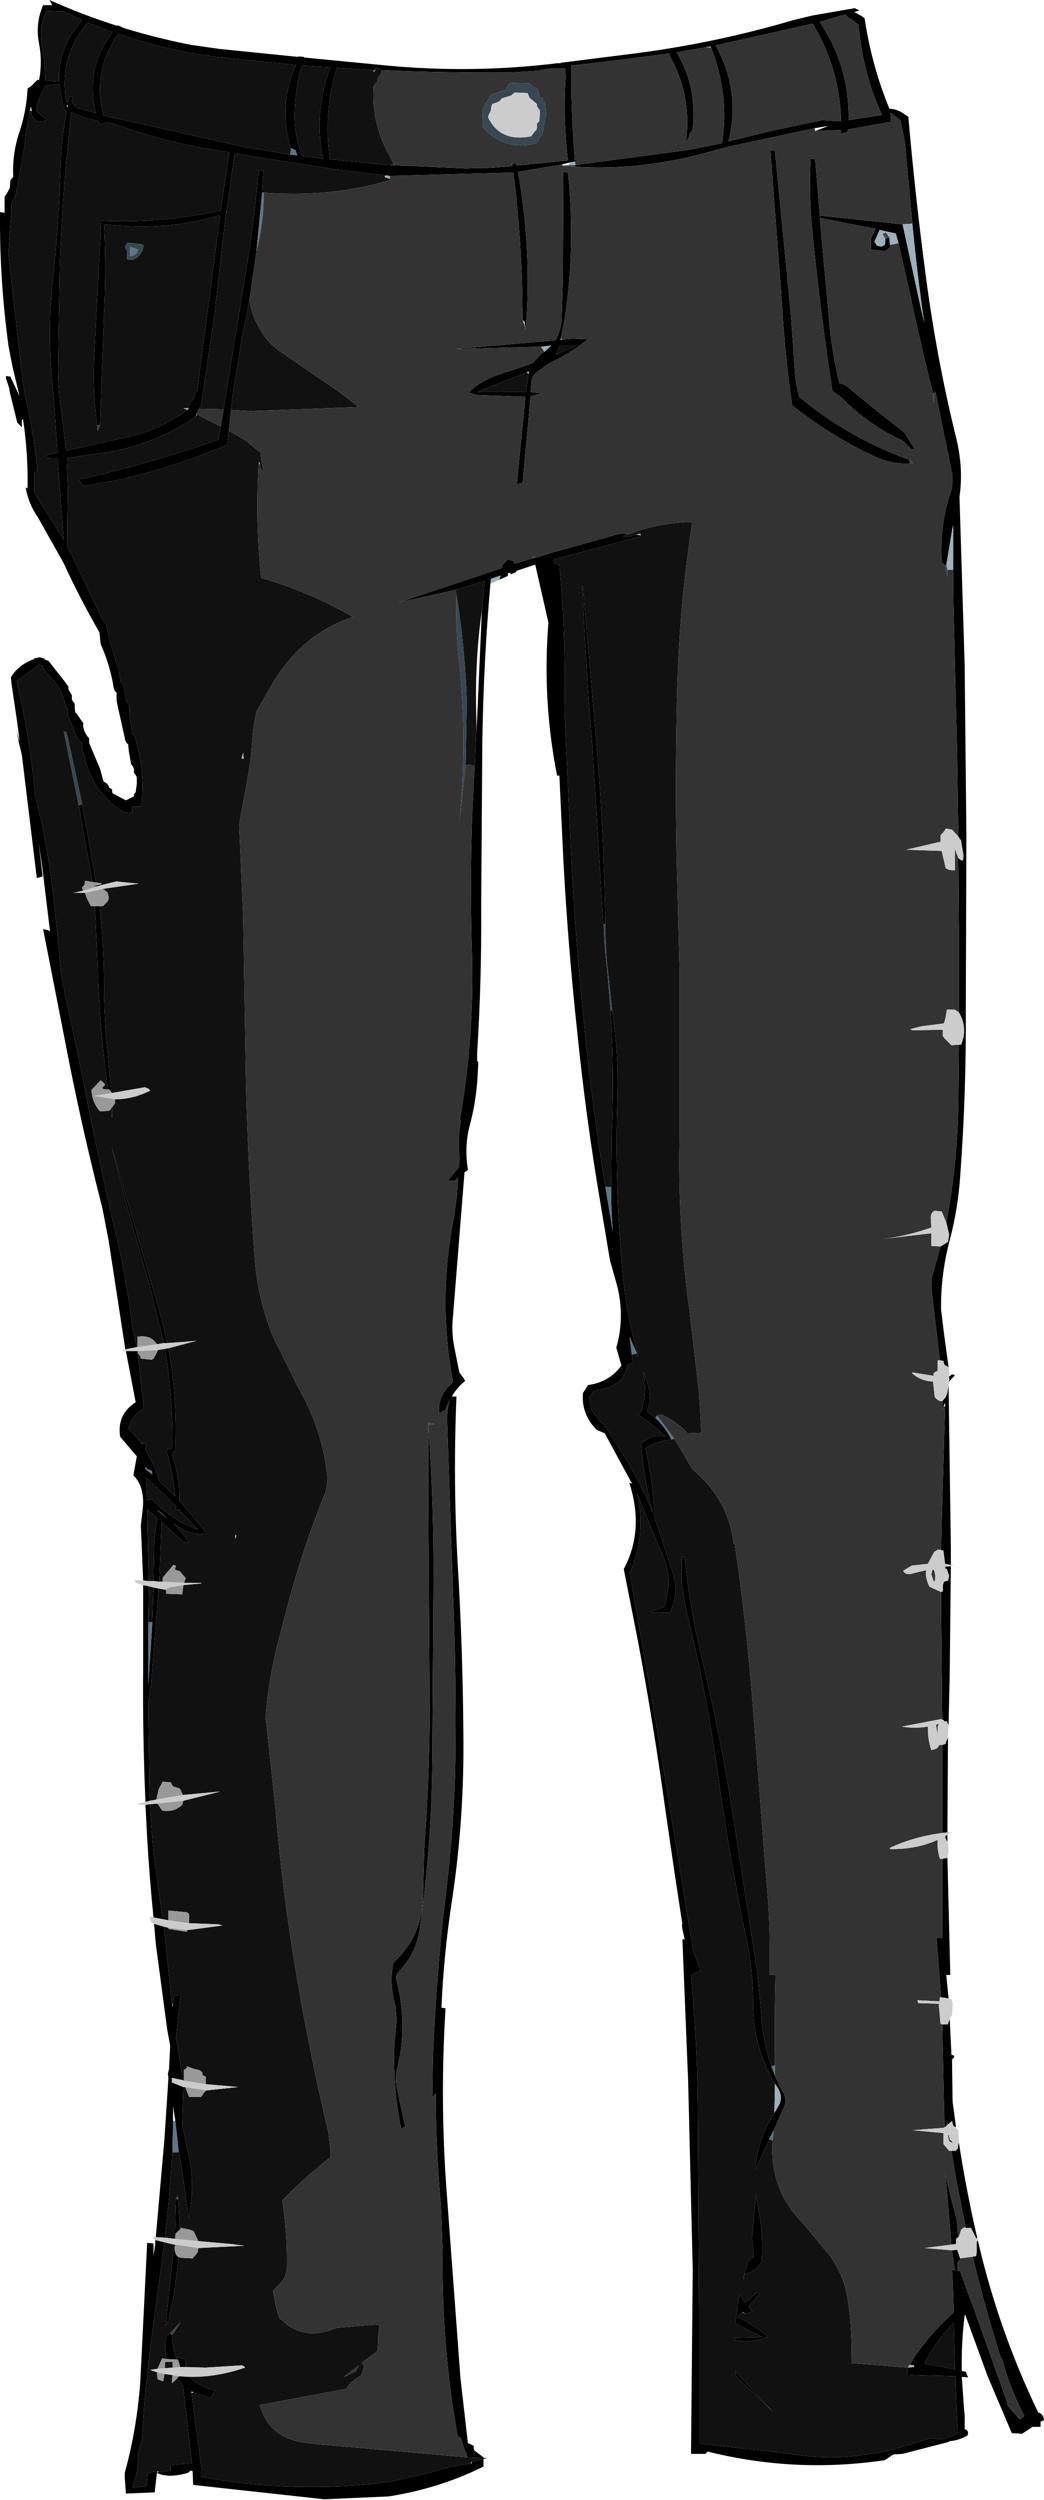 <?xml version="1.0" encoding="UTF-8" standalone="no"?>
<svg xmlns:xlink="http://www.w3.org/1999/xlink" height="217.4px" width="90.8px" xmlns="http://www.w3.org/2000/svg">
  <g transform="matrix(1.0, 0.0, 0.0, 1.0, -190.95, 110.45)">
    <path d="M252.8 -106.3 L252.75 -106.4 252.35 -106.35 249.8 -105.9 Q251.45 -103.15 251.25 -99.8 L251.2 -99.25 251.15 -99.1 250.95 -98.85 250.85 -98.5 250.6 -98.05 Q251.15 -102.05 249.25 -105.5 L249.15 -105.8 243.35 -105.05 240.65 -104.75 Q240.6 -100.95 240.9 -97.25 L240.95 -96.5 241.25 -96.5 240.95 -96.4 240.45 -96.3 240.4 -96.3 239.85 -96.15 236.0 -95.5 Q237.2 -88.85 236.7 -82.1 L236.6 -82.1 236.6 -82.45 236.4 -82.6 Q236.4 -89.1 235.6 -95.45 L224.85 -95.15 224.45 -95.2 220.25 -95.7 211.35 -97.1 210.65 -92.05 210.6 -91.9 209.6 -83.1 208.45 -75.25 208.25 -74.9 208.05 -74.5 208.05 -74.45 207.95 -74.2 Q204.8 -72.0 200.75 -71.2 L196.75 -70.6 196.85 -67.9 196.8 -62.95 199.85 -56.6 200.15 -56.2 Q200.65 -54.05 201.3 -52.0 L201.45 -51.1 201.65 -50.95 201.85 -50.0 201.95 -49.45 202.1 -49.25 202.2 -49.05 Q202.15 -48.1 202.4 -47.15 L202.45 -46.6 202.65 -46.45 Q203.4 -44.05 203.35 -41.55 L203.2 -40.3 202.45 -40.3 202.45 -40.1 202.45 -39.95 202.45 -39.8 202.45 -39.75 201.75 -39.8 Q198.95 -41.5 198.25 -44.85 L198.1 -45.25 198.1 -45.45 198.1 -45.6 198.1 -45.8 Q197.5 -46.35 197.35 -47.05 L197.3 -47.25 196.85 -48.25 196.85 -48.45 196.85 -48.6 196.85 -48.8 196.65 -49.0 Q196.45 -50.5 195.3 -51.6 194.85 -52.0 194.65 -52.55 L194.35 -52.65 192.65 -51.4 192.4 -51.2 Q193.55 -46.3 194.0 -41.3 195.1 -36.95 195.6 -32.45 L195.9 -29.6 196.3 -25.4 197.7 -18.85 198.25 -16.1 198.4 -15.3 Q199.85 -8.05 201.55 -0.85 L202.25 3.2 202.45 4.9 202.85 6.7 201.85 6.9 200.4 -2.55 199.85 -5.4 Q198.25 -11.65 197.0 -17.9 L194.7 -29.65 195.15 -29.55 195.3 -29.45 194.65 -34.85 194.3 -37.25 194.65 -34.3 194.6 -34.2 194.15 -34.1 192.85 -44.8 192.55 -46.05 192.65 -46.05 192.45 -47.6 191.95 -51.0 191.9 -51.55 Q192.55 -52.65 193.95 -53.15 L194.0 -53.25 194.1 -53.2 194.2 -53.25 194.4 -53.3 194.85 -53.15 194.9 -53.05 195.15 -53.0 196.45 -51.35 196.9 -50.75 196.9 -50.55 196.95 -50.4 197.2 -50.0 197.2 -49.8 197.2 -49.6 197.3 -49.45 197.45 -49.25 197.45 -49.05 197.45 -48.85 197.5 -48.5 197.65 -48.35 198.05 -47.75 198.2 -47.55 Q198.15 -47.25 198.25 -47.0 198.4 -46.55 198.7 -46.25 L198.7 -46.05 198.7 -45.85 199.65 -43.6 199.95 -42.5 200.25 -42.3 200.4 -42.1 200.45 -41.95 200.7 -41.8 200.7 -41.6 200.75 -41.45 201.9 -40.85 202.6 -41.2 202.6 -41.35 202.75 -41.55 202.85 -42.3 202.85 -42.85 202.75 -43.05 202.6 -43.25 202.6 -43.45 202.6 -43.6 202.5 -43.8 202.35 -44.0 202.15 -45.15 202.1 -45.7 201.95 -45.85 201.85 -46.05 201.15 -49.2 Q201.05 -49.65 201.1 -50.2 L200.95 -50.35 200.85 -50.55 Q200.55 -52.55 199.7 -54.45 L199.6 -55.45 Q197.9 -58.4 196.45 -61.55 L194.25 -65.45 Q193.45 -66.6 193.2 -67.95 L193.35 -68.0 Q193.4 -71.05 192.95 -74.0 L192.85 -73.95 192.85 -73.55 192.85 -73.3 192.7 -73.45 192.45 -73.7 191.8 -76.35 191.75 -76.7 191.5 -77.45 191.45 -77.75 191.85 -77.7 192.65 -76.0 192.05 -78.5 191.7 -80.3 Q190.9 -86.1 190.95 -92.0 L191.35 -91.95 191.35 -93.35 191.5 -93.55 191.7 -93.9 191.8 -94.1 191.85 -94.7 191.9 -94.85 192.1 -95.05 Q192.0 -97.1 192.65 -99.0 193.25 -100.8 193.35 -102.75 L193.65 -102.95 194.0 -103.3 194.15 -103.45 194.2 -103.5 194.35 -103.5 Q194.65 -105.0 194.35 -106.65 194.0 -108.4 194.7 -110.0 L195.5 -110.0 195.25 -110.45 Q198.15 -109.15 201.15 -108.2 L201.2 -108.25 201.55 -108.1 201.6 -108.05 Q204.5 -107.15 207.55 -106.55 L210.0 -106.2 216.9 -105.5 216.9 -105.55 217.4 -105.5 217.4 -105.45 224.6 -104.75 Q232.05 -104.05 239.4 -104.95 L239.7 -104.95 239.8 -105.0 246.15 -105.8 Q253.15 -106.7 259.95 -108.7 L261.6 -109.1 265.35 -109.75 265.35 -109.7 265.7 -109.55 265.25 -109.4 265.9 -109.05 266.15 -108.85 Q266.75 -104.8 268.3 -101.0 269.1 -100.95 269.7 -100.45 L269.95 -100.3 Q270.55 -93.4 271.45 -86.6 272.4 -79.3 274.15 -72.2 274.75 -69.65 274.4 -67.25 L274.85 -52.6 275.0 -37.8 274.95 -22.8 Q275.0 -15.35 274.45 -8.0 274.25 -5.25 273.55 -2.6 272.75 0.45 272.8 3.45 L273.05 5.5 273.45 8.45 273.1 8.25 273.05 8.1 273.0 7.9 272.7 7.85 272.0 2.0 Q271.85 1.0 272.15 0.1 L272.75 -2.05 273.4 -2.45 273.5 -3.1 273.25 -4.15 Q274.25 -9.35 274.3 -14.7 L274.35 -19.6 274.55 -19.6 274.75 -20.25 Q274.95 -21.4 274.35 -22.4 L274.35 -29.7 274.3 -35.85 Q274.45 -35.65 274.7 -35.6 L274.75 -36.05 274.55 -37.25 274.55 -37.3 274.5 -37.45 274.45 -37.45 274.3 -37.7 274.2 -44.5 273.85 -58.95 273.85 -60.9 273.85 -64.3 273.85 -64.8 273.75 -64.3 273.25 -61.3 273.15 -61.25 273.1 -61.35 272.85 -61.55 Q272.65 -64.9 273.75 -68.0 L273.8 -69.05 272.3 -76.4 272.2 -76.35 272.2 -76.25 272.1 -76.25 Q271.0 -80.6 270.05 -85.1 L269.1 -89.3 268.85 -90.15 267.45 -90.45 267.1 -89.65 267.0 -89.45 267.2 -89.1 267.6 -89.0 267.9 -89.15 267.95 -89.5 267.95 -89.7 268.3 -89.8 268.35 -89.15 268.35 -88.95 267.95 -88.6 266.7 -88.75 266.7 -89.5 266.7 -89.7 267.1 -90.55 262.25 -91.5 262.3 -91.7 268.85 -91.0 269.45 -90.95 271.05 -83.6 271.35 -82.35 271.15 -83.65 Q270.65 -87.35 270.3 -91.0 L269.65 -98.1 269.25 -100.0 268.4 -100.65 268.45 -99.85 264.7 -99.2 264.7 -99.0 264.1 -98.8 264.1 -99.15 261.85 -99.05 263.0 -99.5 261.8 -99.3 254.1 -97.65 253.95 -97.6 252.65 -97.25 Q246.8 -95.6 241.0 -95.95 L241.0 -96.1 250.75 -97.4 253.75 -98.0 Q254.4 -102.2 252.8 -106.3 M262.45 -100.0 L264.1 -99.9 Q264.0 -104.35 261.75 -108.2 L261.65 -108.4 253.2 -106.5 Q255.4 -102.45 254.3 -98.15 L255.7 -98.5 258.15 -99.1 262.45 -100.0 M264.5 -109.2 L262.25 -108.55 Q264.85 -104.65 264.75 -100.0 L267.65 -100.45 Q266.2 -103.65 265.75 -107.15 L265.6 -108.3 265.05 -108.75 Q264.65 -108.9 264.5 -109.2 M198.1 -108.7 L196.5 -109.45 196.15 -109.45 195.0 -109.5 Q194.25 -107.95 194.65 -106.25 L194.85 -104.6 194.9 -103.45 196.1 -103.35 Q195.95 -106.15 197.9 -108.45 L198.1 -108.7 M198.6 -108.5 Q196.05 -105.55 196.7 -101.6 L196.9 -101.6 197.0 -102.1 197.25 -102.0 197.2 -101.5 197.45 -101.25 197.6 -101.1 199.3 -100.6 Q198.3 -104.5 200.75 -107.65 L198.6 -108.5 M193.55 -100.8 L193.2 -98.9 193.1 -97.9 192.3 -93.45 191.95 -92.7 191.95 -92.1 191.8 -90.25 191.7 -88.75 191.65 -88.6 192.9 -77.5 193.1 -76.15 Q193.85 -72.95 194.2 -69.6 L194.2 -69.5 193.95 -69.35 193.95 -67.85 193.95 -67.55 196.5 -63.5 195.95 -70.55 195.05 -70.6 194.95 -70.85 195.95 -71.1 195.7 -74.75 195.55 -76.65 Q195.05 -81.15 195.5 -85.65 196.1 -91.15 196.25 -96.7 196.35 -98.75 196.75 -100.75 L196.7 -100.8 196.6 -100.95 196.45 -101.2 196.1 -103.15 194.9 -103.0 194.9 -102.95 194.65 -102.55 194.25 -101.6 194.1 -100.85 194.2 -100.7 195.0 -100.05 194.9 -99.95 194.15 -99.85 194.0 -100.05 193.85 -100.25 193.7 -100.45 193.7 -100.8 193.65 -101.2 193.55 -100.85 193.55 -100.8 M196.75 -101.35 L196.8 -101.1 196.85 -101.25 196.75 -101.35 M199.4 -73.45 Q198.95 -76.7 199.2 -80.45 L199.75 -91.25 Q204.95 -91.0 210.15 -92.15 L210.15 -92.2 210.9 -97.2 209.4 -97.45 Q205.3 -98.1 201.4 -99.5 L200.1 -99.85 200.1 -99.75 199.65 -99.6 199.6 -99.6 199.5 -99.95 Q198.2 -100.15 197.15 -100.7 196.4 -94.1 196.15 -87.4 L196.0 -78.4 Q196.0 -76.5 196.3 -74.6 L196.7 -71.25 201.4 -72.3 Q204.65 -72.9 207.25 -74.8 L207.35 -74.9 207.35 -74.95 Q207.35 -75.35 207.7 -75.65 L207.85 -75.85 207.85 -76.0 207.85 -76.2 208.1 -76.4 209.95 -90.6 210.1 -91.75 Q205.4 -90.3 200.0 -90.95 200.2 -87.1 200.0 -83.25 L199.65 -73.5 199.4 -73.45 M216.25 -97.55 Q215.1 -101.3 216.7 -104.8 L210.25 -105.45 Q205.55 -106.0 201.25 -107.5 198.95 -104.35 199.95 -100.4 L212.3 -97.65 216.2 -97.0 216.75 -96.95 216.8 -96.95 216.75 -97.05 216.65 -97.35 216.65 -97.4 216.25 -97.55 M216.6 -101.15 Q216.45 -98.95 217.2 -96.9 L219.05 -96.65 Q218.2 -100.75 219.7 -104.6 L217.2 -104.75 Q216.7 -103.0 216.6 -101.15 M224.15 -104.35 L224.1 -104.4 223.65 -104.55 223.6 -104.4 223.45 -104.35 220.25 -104.55 Q219.05 -100.65 219.65 -96.6 L224.65 -96.1 224.85 -96.1 231.4 -95.8 233.65 -95.85 235.5 -96.0 235.5 -96.25 235.85 -96.2 235.9 -96.05 240.35 -96.5 Q239.9 -100.1 240.15 -103.8 L240.1 -104.5 238.85 -104.5 237.65 -104.3 236.15 -104.2 235.35 -104.15 Q229.75 -104.1 224.15 -104.35 M238.0 -80.3 L230.5 -80.1 239.25 -80.85 Q239.8 -81.75 239.8 -83.0 L239.9 -86.2 239.95 -95.5 240.35 -95.45 Q241.0 -89.15 240.1 -82.95 L239.75 -81.1 239.7 -80.9 239.8 -80.9 240.7 -81.0 242.1 -80.95 241.3 -80.35 Q240.1 -79.5 238.7 -78.85 L237.8 -78.2 Q237.15 -77.8 237.15 -77.05 L237.1 -76.35 238.1 -76.25 237.1 -76.0 236.4 -68.45 235.9 -68.35 236.65 -75.95 232.45 -76.1 231.7 -76.3 Q232.7 -77.35 234.55 -77.95 L237.25 -78.85 238.1 -79.75 238.3 -79.85 238.35 -79.9 238.9 -80.4 238.0 -80.3 M213.25 -88.55 L212.65 -84.4 212.0 -81.1 211.15 -75.9 211.05 -74.8 210.85 -73.0 210.7 -71.75 Q206.15 -69.85 201.2 -68.7 L198.65 -68.25 Q197.95 -68.15 197.85 -68.75 203.85 -70.1 209.95 -72.2 L210.15 -73.35 210.4 -74.85 212.3 -86.6 Q213.05 -91.1 213.45 -95.65 L213.85 -95.6 213.75 -93.7 213.25 -88.55 M231.6 103.25 L231.5 102.8 231.4 102.75 231.15 101.95 231.05 101.6 231.0 101.55 230.75 101.4 Q229.35 93.55 229.45 85.4 L229.3 81.35 Q228.85 76.5 228.85 71.6 L228.55 71.95 228.6 68.45 Q228.9 61.0 229.8 53.65 230.45 48.25 230.55 42.75 230.65 35.45 230.35 28.15 L229.85 13.3 Q229.8 12.25 230.05 11.3 L229.65 12.2 229.3 12.35 229.15 12.45 Q229.0 11.0 230.15 9.95 L230.35 9.75 Q229.0 2.55 230.45 -4.7 L230.7 -6.55 230.8 -8.05 230.45 -7.75 230.0 -7.75 229.95 -7.85 230.7 -8.75 230.85 -8.9 230.9 -9.55 230.95 -9.55 Q230.7 -11.35 231.05 -13.05 L230.95 -13.1 Q232.2 -20.2 232.0 -27.5 231.75 -34.95 232.15 -42.35 L232.25 -43.9 232.35 -46.5 232.4 -46.85 232.85 -57.15 232.9 -57.65 233.1 -59.9 230.55 -59.15 225.6 -58.05 234.6 -61.05 234.65 -61.3 235.0 -61.7 235.15 -61.8 235.6 -61.65 235.65 -61.55 235.65 -61.45 235.8 -61.45 237.3 -61.9 237.55 -61.95 239.0 -62.4 244.9 -64.05 245.65 -64.0 245.15 -63.8 245.6 -63.75 246.25 -63.95 246.65 -63.9 246.65 -63.8 239.1 -61.8 239.2 -61.4 239.6 -61.35 Q240.2 -54.95 240.05 -48.6 L240.6 -36.5 Q240.95 -29.2 241.7 -21.9 242.4 -14.5 243.6 -7.25 L244.25 -3.3 Q244.1 -5.25 244.1 -7.2 L244.15 -11.75 Q244.4 -17.2 244.05 -22.55 L244.2 -22.55 Q244.75 -18.9 244.65 -15.1 244.4 -7.6 245.05 -0.3 245.35 3.55 246.4 7.25 L246.5 7.6 246.35 7.25 246.1 6.7 245.7 5.8 245.9 7.35 245.95 8.1 245.5 8.25 Q245.3 10.15 242.6 10.5 L242.35 10.9 242.2 11.05 242.3 11.8 242.4 12.2 243.25 13.3 243.35 13.3 243.75 13.85 243.95 14.05 243.9 14.1 Q246.2 17.45 247.75 21.15 246.95 18.25 246.7 15.15 247.55 14.25 248.85 14.5 247.75 13.4 246.45 12.6 L246.75 12.25 Q247.25 10.5 246.9 8.8 L247.4 10.3 247.5 11.35 247.25 12.3 247.95 12.85 Q248.8 13.65 249.35 14.75 248.25 14.8 247.1 15.5 247.75 18.5 247.9 21.6 L249.5 26.45 249.7 27.4 Q249.8 28.65 249.2 29.8 L247.65 29.8 247.6 29.7 248.7 29.3 Q249.6 26.9 248.4 24.35 L247.8 22.95 246.35 19.4 Q247.15 22.85 245.85 26.05 L245.7 26.25 248.2 40.55 250.55 55.0 251.2 59.0 251.9 61.05 251.85 61.0 251.45 61.1 251.35 61.15 251.2 61.3 251.05 61.3 Q251.65 67.75 251.65 74.25 L251.75 90.7 251.75 102.05 259.75 102.95 Q262.8 103.5 266.0 103.05 L268.15 102.7 268.2 102.7 268.15 102.65 269.45 102.35 271.85 101.6 272.9 101.7 274.25 101.2 274.15 99.3 274.05 96.2 270.45 96.1 269.85 96.05 269.85 95.85 269.85 95.5 269.9 95.45 270.45 95.4 270.45 95.25 270.05 95.2 Q271.65 92.65 273.9 90.65 L273.85 89.05 273.8 87.65 273.75 86.95 274.0 87.0 274.0 86.95 273.75 85.25 274.2 85.2 274.45 85.95 274.45 86.05 274.25 86.25 274.25 86.6 274.25 87.05 274.45 87.05 275.4 89.7 275.45 89.7 275.5 89.9 278.45 98.2 278.6 98.8 279.5 99.8 279.65 99.95 279.8 99.85 280.05 99.65 Q278.8 97.3 278.1 94.7 L277.95 94.45 Q276.6 90.15 275.55 85.8 L275.85 85.75 275.9 85.35 275.9 84.5 276.0 84.4 Q277.8 92.2 281.25 99.35 281.65 99.45 281.75 99.95 L281.7 100.05 281.45 100.15 281.45 100.25 281.45 100.6 280.75 100.6 279.85 101.2 278.95 101.15 276.85 96.2 274.95 91.0 274.95 90.9 274.9 90.9 274.85 90.9 Q274.55 93.3 274.6 95.75 L274.95 95.8 275.0 95.95 275.15 96.3 274.6 96.25 274.8 99.1 274.85 99.6 274.85 100.75 274.85 100.8 Q275.25 100.9 275.1 101.35 274.3 101.8 273.5 101.85 L273.5 101.9 269.45 102.95 268.65 103.0 267.9 103.5 Q260.1 104.65 252.5 102.75 L252.3 102.95 251.05 102.95 251.2 86.95 250.8 70.55 250.3 58.2 250.5 58.2 250.4 57.75 250.3 57.3 250.25 56.9 250.3 56.9 249.6 52.3 248.8 46.8 Q247.8 39.55 246.45 32.35 L245.2 26.0 Q247.0 22.65 245.7 18.55 L245.7 18.5 245.85 18.55 245.95 18.55 245.85 18.45 243.55 14.2 242.85 13.9 Q241.5 12.55 241.65 10.7 L242.0 10.15 242.1 10.0 Q243.95 9.75 245.0 8.3 L244.55 6.75 Q245.4 3.8 244.45 0.75 L244.0 -0.85 243.15 -5.95 Q241.9 -13.3 241.15 -20.75 240.35 -28.15 239.95 -35.6 L239.6 -43.0 239.4 -43.0 Q238.1 -49.6 238.65 -56.3 L237.5 -61.35 235.85 -60.8 235.85 -60.7 235.35 -60.5 235.35 -60.65 235.15 -60.6 235.1 -60.35 234.4 -60.05 234.4 -60.1 234.5 -60.4 233.9 -60.2 233.65 -60.1 233.6 -59.65 Q233.0 -52.85 232.9 -45.95 L232.8 -31.7 Q232.85 -25.25 232.45 -18.9 L232.45 -18.85 232.45 -18.2 232.55 -18.05 232.5 -17.1 Q232.4 -14.85 231.85 -12.75 231.3 -10.8 231.65 -8.7 L231.35 -8.5 230.35 4.0 Q230.2 5.35 230.45 6.65 L230.9 8.9 231.3 9.45 231.4 9.65 Q230.7 10.2 230.25 11.0 L230.65 11.0 Q230.35 18.2 230.75 25.45 231.2 32.85 231.25 40.25 231.35 47.65 230.25 54.9 229.55 59.45 229.35 64.05 L229.35 64.15 229.7 64.2 Q229.2 72.2 229.8 80.2 L231.0 96.4 231.65 102.05 231.75 102.05 232.15 102.25 232.15 102.45 232.2 102.65 233.0 103.25 233.0 103.3 231.6 103.25 M258.35 70.05 L258.75 70.95 259.1 71.6 Q259.4 72.15 259.15 72.75 L258.25 74.8 257.85 75.55 257.85 75.6 256.65 78.2 256.65 77.95 Q256.9 75.5 258.3 73.3 L258.6 72.8 Q259.15 71.95 258.55 71.05 L258.35 70.75 Q256.45 67.6 256.45 63.75 256.45 61.0 255.9 58.3 254.4 51.15 253.4 43.9 252.4 36.7 250.65 29.65 L250.25 27.35 250.25 24.9 250.5 25.0 Q250.95 29.55 252.05 34.0 253.75 41.15 254.85 48.4 L256.8 61.0 257.15 64.55 Q257.25 67.0 258.05 69.25 L258.35 70.05 M273.7 84.75 L273.25 79.4 273.15 78.5 273.6 80.45 274.15 82.55 274.3 84.1 274.15 84.2 274.1 84.35 274.1 84.7 273.7 84.75 M274.95 83.3 L274.1 79.05 273.7 76.6 274.05 76.6 274.25 76.4 274.3 76.0 274.35 75.9 Q275.0 80.1 275.95 84.2 L275.85 84.2 275.4 83.3 274.95 83.3 M273.1 74.55 L273.05 72.65 272.9 65.6 273.4 65.6 273.4 65.55 273.45 65.4 273.55 65.15 273.7 68.25 273.9 68.3 273.95 68.45 273.75 68.65 273.8 72.3 274.1 74.55 273.9 74.45 273.85 74.4 273.8 74.2 273.75 74.0 273.4 74.3 273.35 74.0 273.25 74.45 273.1 74.55 M272.8 63.25 L272.65 61.3 272.4 58.05 272.9 58.1 272.9 51.2 273.2 51.15 273.35 51.1 273.6 61.3 273.25 61.3 273.45 63.35 273.2 63.3 272.8 63.25 M272.9 48.95 L272.9 44.5 272.9 41.3 273.2 41.2 273.2 41.1 273.4 40.65 273.35 48.9 272.9 48.95 M272.9 39.1 L272.8 29.5 272.8 28.0 272.95 27.95 272.95 27.4 273.05 27.1 273.4 27.0 273.5 26.6 273.3 26.0 273.15 25.95 273.15 25.8 273.65 25.75 273.55 35.2 273.45 39.6 273.3 39.25 273.05 39.25 273.05 39.15 272.9 39.1 M272.8 24.35 L272.85 22.0 273.15 11.85 273.15 11.55 273.0 11.85 272.9 12.2 272.9 11.4 273.2 11.05 273.35 10.65 273.45 10.0 273.65 24.15 273.65 25.65 273.15 25.55 273.0 24.4 272.8 24.35 M239.65 -80.45 L239.3 -79.6 241.2 -80.45 239.65 -80.45 M236.8 -78.1 L232.45 -76.35 236.7 -76.35 236.9 -77.9 236.95 -78.15 236.8 -78.1 M241.6 -59.4 L241.65 -59.4 242.9 -44.9 Q243.5 -37.5 243.6 -30.1 L243.45 -30.05 243.4 -30.35 242.5 -45.15 Q241.9 -52.25 241.6 -59.4 M233.0 103.4 L233.0 103.65 233.0 104.05 Q229.2 105.95 224.75 106.65 L219.15 106.9 207.75 105.65 207.7 104.45 207.55 104.4 207.35 104.55 207.3 104.6 Q205.55 105.1 204.6 104.6 L204.4 106.3 201.9 106.4 201.8 105.0 201.8 104.6 Q202.85 100.8 203.15 96.7 L203.2 95.7 203.75 84.6 204.3 84.65 204.3 85.75 204.45 84.7 204.45 84.65 204.45 84.35 205.25 84.55 204.05 93.45 203.5 98.5 203.3 101.7 202.95 102.9 Q203.05 104.25 202.55 105.55 L202.5 105.9 203.7 105.75 203.8 104.65 204.5 104.45 204.65 104.45 204.6 104.6 204.75 104.5 205.05 104.55 205.4 104.45 205.8 104.4 Q205.75 104.1 205.85 103.9 L207.1 103.8 207.65 103.8 206.9 97.3 206.85 96.9 206.7 96.75 206.35 96.4 206.5 96.2 207.4 96.25 Q208.25 97.05 209.65 97.45 L209.25 98.1 207.8 97.6 207.55 97.45 207.6 97.55 207.6 97.65 208.45 104.1 208.6 104.2 208.65 104.3 208.45 104.35 208.45 104.4 208.45 104.95 Q216.55 106.45 224.8 105.4 L228.45 104.55 Q230.05 104.0 231.95 103.8 L232.0 103.8 231.95 103.65 232.1 103.6 233.0 103.4 M204.5 84.1 L205.25 75.6 205.6 70.25 205.55 69.9 205.65 69.5 205.75 67.45 205.5 66.1 204.5 58.6 204.35 56.85 205.2 57.1 205.9 63.8 205.95 64.1 206.0 63.85 206.15 63.05 206.65 63.1 206.25 66.8 206.6 68.85 206.85 70.45 205.9 70.25 205.9 70.3 205.9 70.45 205.9 70.65 206.9 71.05 206.8 74.35 207.35 76.95 Q207.95 79.75 207.35 82.45 L207.1 80.4 206.55 76.8 206.5 76.7 206.2 74.0 206.0 72.7 206.0 74.0 205.95 76.75 205.75 79.45 205.65 80.75 205.3 84.15 204.5 84.1 M204.3 56.3 Q203.95 52.85 203.75 49.4 L203.6 46.5 204.0 46.45 Q204.15 49.75 204.6 52.9 L205.1 56.45 204.3 56.3 M203.6 46.25 Q203.35 40.45 203.4 34.6 L203.4 27.4 203.9 27.5 203.85 30.6 203.85 36.1 204.2 30.65 204.3 27.6 204.75 27.7 204.1 35.9 203.85 37.7 203.95 45.4 204.0 46.15 203.6 46.25 M203.4 27.0 L203.2 22.2 203.35 20.9 Q203.6 18.9 202.55 17.85 L202.85 16.2 201.4 14.5 Q201.1 12.55 202.75 11.5 L201.9 7.05 202.9 7.05 203.3 10.65 203.35 10.95 203.45 12.05 203.35 12.1 Q202.45 12.7 202.1 13.75 L203.25 15.05 203.35 15.1 203.65 15.1 203.6 15.65 Q204.4 16.9 204.8 18.35 L206.2 19.7 Q206.0 17.7 205.45 15.8 L205.45 15.65 205.95 15.5 Q206.0 11.1 205.3 6.85 L205.6 6.8 Q206.4 11.15 206.2 15.65 L205.9 16.05 Q206.6 18.0 206.55 20.05 L208.8 22.75 208.85 22.9 Q207.5 23.15 206.1 22.05 L207.2 23.4 207.35 23.65 206.9 23.65 205.0 21.9 204.8 27.1 204.3 27.05 204.35 24.4 Q204.35 22.95 204.65 21.6 L203.75 20.8 203.9 27.05 203.4 27.0 M198.1 -40.5 L199.3 -33.7 199.0 -33.75 197.8 -40.4 198.1 -40.5 M199.35 -33.45 L199.35 -33.35 199.05 -33.4 199.35 -33.45 M199.6 -31.65 Q200.0 -28.3 200.0 -24.85 200.0 -21.9 200.3 -19.0 L200.6 -15.5 200.45 -15.7 200.35 -15.7 Q199.55 -21.4 199.4 -27.45 L199.2 -31.65 199.6 -31.65 M200.7 -14.15 L200.7 -13.2 200.6 -14.0 200.6 -14.05 200.7 -14.15 M262.25 -91.5 L263.1 -82.15 Q263.35 -79.6 263.95 -77.15 L264.5 -76.95 Q267.0 -74.85 269.6 -72.85 L270.5 -71.4 270.5 -71.35 270.2 -71.4 269.5 -72.1 Q266.45 -73.5 264.05 -75.95 L263.35 -76.45 Q262.25 -83.6 261.55 -90.9 261.3 -93.75 261.45 -96.65 L261.85 -96.6 262.25 -91.7 262.25 -91.5 M270.1 -70.15 Q268.6 -70.0 266.7 -70.9 263.05 -72.65 259.85 -75.2 259.2 -79.7 258.95 -84.2 L257.95 -97.4 258.35 -97.35 259.75 -82.9 260.05 -78.6 Q260.1 -77.25 260.45 -75.95 264.55 -72.5 269.8 -70.55 L270.05 -70.45 270.1 -70.15 M273.5 9.25 L273.65 9.15 273.75 9.05 274.0 9.15 273.5 9.7 273.5 9.55 273.55 9.5 273.5 9.45 273.5 9.25 M273.35 49.1 L273.35 49.75 273.2 49.45 273.15 49.25 273.35 49.1 M256.5 85.8 L256.35 84.2 256.7 80.4 256.95 81.9 Q257.35 84.0 257.2 86.25 256.7 87.05 255.7 87.35 L255.6 87.8 255.6 87.65 256.0 86.25 256.5 85.8 M255.5 90.65 L255.2 90.9 255.1 91.05 Q256.45 91.7 257.75 92.75 256.6 93.3 254.85 93.1 L254.85 92.85 257.25 92.8 254.9 91.6 255.05 90.45 255.1 90.4 255.15 90.35 255.05 90.35 255.3 89.05 255.75 89.8 256.75 88.95 256.75 88.9 257.0 89.0 256.05 90.15 256.4 90.55 255.75 90.75 255.55 90.6 255.5 90.65 M255.0 96.25 L254.9 95.75 256.95 98.0 258.2 99.3 255.0 96.25 M273.6 75.8 L273.55 75.55 273.55 75.6 273.75 75.8 273.8 75.9 273.6 75.8 M273.9 91.55 Q272.35 93.15 271.35 95.1 L274.0 95.6 273.9 91.55 M228.2 13.5 Q228.7 20.45 228.65 27.55 L228.55 42.55 Q228.5 50.0 227.45 57.35 227.15 59.45 225.6 61.05 225.3 61.4 225.45 61.85 226.4 65.55 225.55 69.2 225.3 70.15 225.45 71.05 L226.2 74.55 226.05 74.55 225.85 74.75 Q225.1 71.1 225.25 67.35 L225.45 65.25 225.35 64.0 Q224.8 62.1 225.15 60.25 227.8 57.85 227.75 54.05 L227.85 50.3 Q228.4 42.95 228.3 35.5 L228.2 20.65 228.2 13.5 M205.2 6.35 L203.95 1.25 Q202.15 -4.75 200.65 -10.75 L204.8 3.5 205.5 6.35 205.2 6.35 M206.15 84.25 L206.25 80.8 206.45 80.8 206.6 83.45 206.25 83.75 206.2 83.9 206.2 84.25 206.15 84.25 M206.5 85.85 L206.1 88.95 205.65 91.2 205.35 91.8 206.1 84.75 206.2 84.75 206.15 84.95 Q206.1 85.4 206.35 85.75 L206.5 85.85 M205.45 94.7 Q205.2 93.8 205.4 92.8 L205.75 92.45 205.9 92.6 Q205.95 93.8 206.35 94.75 L205.45 94.7 M206.55 95.1 L206.5 94.95 206.45 94.6 207.0 94.65 207.15 95.4 206.6 95.4 206.55 95.1 M203.6 17.1 L203.6 17.3 204.2 17.8 204.15 17.5 204.15 17.45 203.75 17.3 203.6 17.1 M205.5 21.6 L204.7 20.9 204.65 20.9 205.3 21.45 205.5 21.6 M206.5 20.85 L206.5 20.9 206.25 20.85 206.25 20.5 204.85 19.15 204.7 19.1 204.65 18.95 203.65 18.05 203.75 20.05 204.1 19.9 Q205.85 21.7 208.15 22.6 L206.55 20.85 206.5 20.8 206.5 20.85 M206.05 71.05 L206.05 71.2 206.05 70.9 206.05 71.05 M204.05 93.45 L204.05 93.4 204.05 93.45" fill="#000000" fill-rule="evenodd" stroke="none"/>
    <path d="M202.85 6.7 L202.45 4.9 202.25 3.2 201.55 -0.85 Q199.85 -8.05 198.4 -15.3 L198.25 -16.1 197.7 -18.85 196.3 -25.4 195.9 -29.6 195.6 -32.45 Q195.1 -36.95 194.0 -41.3 193.55 -46.3 192.4 -51.2 L192.65 -51.4 194.35 -52.65 194.65 -52.55 Q194.85 -52.0 195.3 -51.6 196.45 -50.5 196.65 -49.0 L196.85 -48.8 196.85 -48.6 196.85 -48.45 196.85 -48.25 197.3 -47.25 197.35 -47.05 Q197.5 -46.35 198.1 -45.8 L198.1 -45.6 198.1 -45.45 198.1 -45.25 198.25 -44.85 Q198.95 -41.5 201.75 -39.8 L202.45 -39.75 202.45 -39.8 202.45 -39.95 202.45 -40.1 202.45 -40.3 203.2 -40.3 203.35 -41.55 Q203.4 -44.05 202.65 -46.45 L202.45 -46.6 202.4 -47.15 Q202.15 -48.1 202.2 -49.05 L202.1 -49.25 201.95 -49.45 201.85 -50.0 201.65 -50.95 201.45 -51.1 201.3 -52.0 Q200.65 -54.05 200.15 -56.2 L199.85 -56.6 196.8 -62.95 196.85 -67.9 196.75 -70.6 200.75 -71.2 Q204.8 -72.0 207.95 -74.2 L208.1 -74.4 210.15 -73.35 209.95 -72.2 Q203.85 -70.1 197.85 -68.75 197.95 -68.15 198.65 -68.25 L201.2 -68.7 Q206.15 -69.85 210.7 -71.75 L210.85 -73.0 212.15 -72.25 213.6 -71.1 213.7 -70.2 213.9 -69.4 213.9 -69.3 213.6 -69.75 213.55 -70.1 213.5 -70.3 213.45 -70.1 Q213.15 -65.2 213.65 -60.3 L213.65 -60.2 Q217.95 -58.95 221.65 -56.8 216.85 -55.2 214.25 -50.3 L213.25 -48.55 213.0 -47.25 212.75 -44.4 212.35 -42.0 211.75 -38.75 212.1 -30.7 212.35 -15.9 Q212.55 -8.45 213.1 -1.05 213.35 2.5 214.7 5.8 L216.8 10.05 Q219.05 13.9 219.45 18.25 L219.3 19.2 Q217.25 24.25 215.85 29.6 L215.1 32.5 Q214.3 35.65 214.05 38.85 L214.9 46.75 Q215.5 54.1 216.75 61.4 217.9 68.2 219.5 74.95 L219.7 76.55 219.7 77.15 Q217.5 78.85 215.5 80.9 215.95 83.8 215.9 86.7 215.9 87.55 215.25 88.2 L214.7 88.75 Q214.85 90.05 215.3 91.25 L215.4 91.25 Q217.3 93.2 220.2 92.0 L223.6 91.7 223.95 91.8 223.85 92.55 223.8 94.0 222.45 95.0 222.5 95.15 222.6 95.35 222.45 95.95 222.35 96.15 Q221.55 96.55 221.05 97.3 L213.55 98.7 Q214.35 101.65 217.65 102.0 L218.5 102.1 231.6 103.25 233.0 103.3 233.35 103.3 233.0 103.4 232.1 103.6 231.95 103.65 231.9 103.65 231.95 103.8 Q230.05 104.0 228.45 104.55 L224.8 105.4 Q216.55 106.45 208.45 104.95 L208.45 104.4 208.45 104.35 208.65 104.3 208.6 104.2 208.45 104.1 207.6 97.65 207.8 97.6 209.25 98.1 209.65 97.45 Q208.25 97.05 207.4 96.25 209.8 96.3 212.25 95.45 L212.2 95.35 212.0 95.25 208.8 95.45 207.15 95.4 207.0 94.65 206.45 94.6 206.5 94.95 206.55 95.1 206.4 94.75 206.35 94.75 Q205.95 93.8 205.9 92.6 L206.0 92.5 206.05 92.45 206.65 91.5 206.6 91.55 205.85 92.35 205.75 92.45 205.4 92.8 Q205.2 93.8 205.45 94.7 L205.05 94.65 204.65 95.55 204.0 95.65 204.6 95.85 204.65 96.45 205.15 96.65 205.25 96.0 205.95 96.1 205.9 96.8 206.35 96.4 206.7 96.75 206.85 96.9 206.9 97.3 207.65 103.8 207.1 103.8 205.85 103.9 Q205.75 104.1 205.8 104.4 L205.4 104.45 205.05 104.55 204.75 104.5 204.65 104.45 204.5 104.45 203.8 104.65 203.7 105.75 202.5 105.9 202.55 105.55 Q203.05 104.25 202.95 102.9 L203.3 101.7 203.5 98.5 204.05 93.45 205.25 84.55 206.1 84.75 205.35 91.8 205.65 91.2 206.1 88.95 206.5 85.85 206.75 85.9 207.7 85.95 208.0 85.6 208.15 85.4 208.2 85.05 212.2 84.85 211.05 84.7 208.2 84.45 207.8 83.6 207.45 83.45 206.65 83.3 206.65 83.35 206.6 83.45 206.45 80.8 206.4 80.5 206.25 80.8 206.15 84.25 205.3 84.15 205.65 80.75 205.75 79.45 205.95 76.75 206.5 76.7 206.55 76.8 207.1 80.4 207.35 82.45 Q207.95 79.75 207.35 76.95 L206.8 74.35 206.9 71.05 207.05 71.05 207.4 71.9 208.45 71.9 208.55 71.75 208.85 71.35 211.65 71.05 211.15 71.0 208.85 70.8 208.85 70.55 208.85 70.15 208.55 70.0 208.55 69.95 208.55 69.8 208.35 69.6 207.75 69.45 207.2 69.25 207.2 69.35 207.2 69.4 206.95 69.55 206.95 69.65 206.95 70.3 206.95 70.5 206.85 70.45 206.6 68.85 206.25 66.8 206.65 63.1 206.15 63.05 206.0 63.85 205.9 63.8 205.2 57.1 205.6 57.2 205.6 57.3 207.2 57.55 207.2 57.5 207.25 57.4 210.3 57.0 209.95 56.9 207.4 56.8 207.4 56.15 207.35 55.95 207.2 55.85 205.6 55.7 205.6 55.75 205.6 56.55 205.1 56.45 204.6 52.9 Q204.15 49.75 204.0 46.45 L204.65 46.4 205.05 47.0 Q206.05 47.2 206.8 46.5 L206.9 46.15 210.1 45.35 206.85 45.65 206.6 45.1 206.15 44.95 206.0 44.9 205.9 44.75 205.8 44.55 205.1 44.5 204.75 45.15 204.55 46.05 204.0 46.15 203.95 45.4 203.85 37.7 204.1 35.9 204.75 27.7 205.35 27.8 205.4 27.8 205.4 28.15 206.8 28.2 206.85 27.8 206.9 27.4 208.45 27.25 208.45 27.2 206.95 27.2 207.1 26.8 206.6 26.2 206.15 26.05 206.2 25.9 206.25 25.7 206.0 25.65 205.9 25.8 205.1 26.75 205.1 26.95 205.1 27.1 204.8 27.1 205.0 21.9 206.9 23.65 207.35 23.65 207.2 23.4 206.1 22.05 Q207.5 23.15 208.85 22.9 L208.8 22.75 206.55 20.05 Q206.6 18.0 205.9 16.05 L206.2 15.65 Q206.4 11.15 205.6 6.8 L208.05 6.15 206.9 6.25 205.5 6.35 204.8 3.5 200.65 -10.75 Q202.15 -4.75 203.95 1.25 L205.2 6.35 204.6 6.45 Q204.05 5.6 202.9 5.8 L202.9 5.85 202.9 6.7 202.85 6.7 M208.25 -74.9 L208.45 -75.25 209.6 -83.1 210.6 -91.9 210.65 -91.95 210.65 -92.05 211.35 -97.1 220.25 -95.7 224.45 -95.2 224.4 -95.05 224.85 -94.9 224.9 -94.8 Q219.8 -93.25 213.9 -93.7 L213.75 -93.7 213.85 -95.6 213.45 -95.65 Q213.05 -91.1 212.3 -86.6 L210.4 -74.85 208.25 -74.9 M193.7 -100.8 L193.7 -100.45 193.85 -100.25 194.0 -100.05 194.15 -99.85 194.9 -99.95 195.0 -100.05 194.2 -100.7 194.1 -100.85 194.25 -101.6 194.65 -102.55 194.9 -102.95 194.9 -103.0 196.1 -103.15 196.45 -101.2 196.6 -100.95 196.7 -100.8 196.75 -100.75 Q196.35 -98.75 196.25 -96.7 196.1 -91.15 195.5 -85.65 195.05 -81.15 195.55 -76.65 L195.7 -74.75 195.95 -71.1 194.95 -70.85 195.05 -70.6 195.95 -70.55 196.5 -63.5 193.95 -67.55 193.95 -67.85 193.95 -69.35 194.2 -69.5 194.2 -69.6 Q193.85 -72.95 193.1 -76.15 L192.9 -77.5 191.65 -88.6 191.7 -88.75 191.8 -90.25 191.95 -92.1 191.95 -92.7 192.3 -93.45 193.1 -97.9 193.2 -98.9 193.55 -100.8 193.7 -100.8 M198.6 -108.5 L200.75 -107.65 Q198.3 -104.5 199.3 -100.6 L197.6 -101.1 197.45 -101.25 197.2 -101.5 197.25 -102.0 197.0 -102.1 196.9 -101.6 196.7 -101.6 Q196.05 -105.55 198.6 -108.5 M198.1 -108.7 L197.9 -108.45 Q195.95 -106.15 196.1 -103.35 L194.9 -103.45 194.85 -104.6 194.65 -106.25 Q194.25 -107.95 195.0 -109.5 L196.15 -109.45 196.5 -109.45 198.1 -108.7 M207.25 -74.8 Q204.65 -72.9 201.4 -72.3 L196.7 -71.25 196.3 -74.6 Q196.0 -76.5 196.0 -78.4 L196.15 -87.4 Q196.4 -94.1 197.15 -100.7 198.2 -100.15 199.5 -99.95 L199.6 -99.6 199.65 -99.6 200.1 -99.75 200.1 -99.85 201.4 -99.5 Q205.3 -98.1 209.4 -97.45 L210.9 -97.2 210.15 -92.2 210.15 -92.15 Q204.95 -91.0 199.75 -91.25 L199.2 -80.45 Q198.95 -76.7 199.4 -73.45 L199.45 -72.95 199.65 -73.5 200.0 -83.25 Q200.2 -87.1 200.0 -90.95 205.4 -90.3 210.1 -91.75 L209.95 -90.6 208.1 -76.4 207.85 -76.2 207.85 -76.0 207.85 -75.85 207.7 -75.65 Q207.35 -75.35 207.35 -74.95 L206.9 -74.95 207.25 -74.8 M216.2 -97.0 L212.3 -97.65 199.95 -100.4 Q198.95 -104.35 201.25 -107.5 205.55 -106.0 210.25 -105.45 L216.7 -104.8 Q215.1 -101.3 216.25 -97.55 L216.2 -97.0 M216.6 -101.15 Q216.7 -103.0 217.2 -104.75 L219.7 -104.6 Q218.2 -100.75 219.05 -96.65 L217.2 -96.9 Q216.45 -98.95 216.6 -101.15 M223.6 -104.4 L223.65 -104.55 224.1 -104.4 224.15 -104.35 224.15 -104.3 224.05 -103.95 223.85 -103.75 223.8 -103.55 223.75 -103.35 223.65 -103.2 223.45 -103.0 Q223.2 -99.6 225.0 -96.6 L225.15 -96.25 225.15 -96.15 224.85 -96.1 224.65 -96.1 219.65 -96.6 Q219.05 -100.65 220.25 -104.55 L223.45 -104.35 223.45 -104.2 223.6 -104.35 223.6 -104.4 M212.65 -84.4 Q212.85 -82.65 214.15 -80.95 214.65 -80.35 215.3 -79.9 L220.55 -76.3 222.15 -75.05 212.7 -74.7 211.05 -74.8 211.15 -75.9 212.0 -81.1 212.65 -84.4 M232.25 -43.9 L231.45 -43.95 231.55 -49.35 Q231.4 -54.1 230.65 -58.75 L230.55 -59.15 233.1 -59.9 232.9 -57.65 Q232.3 -53.55 232.35 -49.35 L232.4 -46.85 232.35 -46.5 232.25 -43.9 M245.65 -64.0 Q247.95 -64.9 250.65 -65.05 L251.15 -65.0 Q250.05 -57.8 249.85 -50.55 249.65 -43.05 249.8 -35.55 L250.05 -26.35 250.05 -11.35 Q249.9 -3.85 250.9 3.4 L251.75 10.75 251.95 14.15 250.75 14.2 Q249.8 13.15 248.45 12.55 L248.1 12.65 247.95 12.85 247.25 12.3 247.5 11.35 247.4 10.3 246.9 8.8 Q247.25 10.5 246.75 12.25 L246.45 12.6 Q247.75 13.4 248.85 14.5 247.55 14.25 246.7 15.15 246.95 18.25 247.75 21.15 246.2 17.45 243.9 14.1 L243.95 14.05 243.75 13.85 243.35 13.3 243.25 13.3 242.4 12.2 242.3 11.8 242.2 11.05 242.35 10.9 242.6 10.5 Q245.3 10.15 245.5 8.25 L245.95 8.1 245.9 7.35 246.35 7.25 246.5 7.6 246.4 7.25 Q245.35 3.55 245.05 -0.3 244.4 -7.6 244.65 -15.1 244.75 -18.9 244.2 -22.55 L243.8 -26.25 243.75 -26.55 243.75 -26.6 Q243.6 -28.35 243.6 -30.1 243.5 -37.5 242.9 -44.9 L241.65 -59.4 241.65 -59.5 241.6 -59.4 Q241.9 -52.25 242.5 -45.15 L243.4 -30.35 243.45 -30.05 Q243.5 -28.3 243.7 -26.6 L243.7 -26.55 243.75 -26.25 244.05 -22.55 Q244.4 -17.2 244.15 -11.75 L244.1 -7.2 243.6 -7.25 Q242.4 -14.5 241.7 -21.9 240.95 -29.2 240.6 -36.5 L240.05 -48.6 Q240.2 -54.95 239.6 -61.35 L239.2 -61.4 239.1 -61.8 246.65 -63.8 246.65 -63.9 246.65 -64.05 246.25 -63.95 245.6 -63.75 245.15 -63.8 245.65 -64.0 M249.6 14.65 L251.15 17.3 Q254.35 20.0 254.75 23.8 L254.85 23.8 Q255.9 30.9 256.45 38.25 L257.6 53.05 Q257.95 56.7 257.9 60.4 L257.9 61.3 258.4 61.3 Q258.3 65.2 258.35 69.15 L258.05 69.25 Q257.25 67.0 257.15 64.55 L256.8 61.0 254.85 48.4 Q253.75 41.15 252.05 34.0 250.95 29.55 250.5 25.0 L250.25 24.9 250.25 27.35 250.65 29.65 Q252.4 36.7 253.4 43.9 254.4 51.15 255.9 58.3 256.45 61.0 256.45 63.75 256.45 67.6 258.35 70.75 L258.3 73.3 Q256.9 75.5 256.65 77.95 L256.65 78.2 257.85 75.6 258.15 75.7 Q257.85 79.9 260.7 82.8 L263.15 85.75 Q264.4 87.5 264.7 89.65 265.1 92.35 265.0 95.05 L269.9 95.45 269.85 95.5 269.85 95.85 269.85 96.05 270.45 96.1 274.05 96.2 274.15 99.3 274.25 101.2 272.9 101.7 271.85 101.6 269.45 102.35 268.15 102.65 268.15 102.7 266.0 103.05 Q262.8 103.5 259.75 102.95 L251.75 102.05 251.75 90.7 251.65 74.25 Q251.65 67.75 251.05 61.3 L251.2 61.3 251.35 61.15 251.45 61.1 251.85 61.0 251.9 61.05 251.2 59.0 250.55 55.0 248.2 40.55 245.7 26.25 245.85 26.05 Q247.15 22.85 246.35 19.4 L247.8 22.95 248.4 24.35 Q249.6 26.9 248.7 29.3 L247.6 29.7 247.65 29.8 249.2 29.8 Q249.8 28.65 249.7 27.4 L249.5 26.45 247.9 21.6 Q247.75 18.5 247.1 15.5 248.25 14.8 249.35 14.75 L249.6 14.65 M239.65 -80.45 L241.2 -80.45 239.3 -79.6 239.65 -80.45 M236.9 -77.9 L236.7 -76.35 232.45 -76.35 236.8 -78.1 236.9 -77.9 M203.45 -89.1 L203.3 -89.2 202.0 -89.35 202.0 -89.25 Q201.7 -89.0 201.95 -88.75 L202.0 -88.65 202.0 -88.1 202.0 -87.9 202.5 -87.85 Q203.1 -88.1 203.35 -88.7 L203.45 -89.1 M198.1 -40.5 L196.75 -46.75 196.5 -46.85 197.8 -40.4 199.0 -33.75 198.35 -33.85 198.35 -33.8 198.3 -33.5 198.1 -33.3 198.1 -33.2 198.15 -33.05 198.2 -33.0 197.35 -32.8 198.35 -32.8 198.45 -32.45 198.75 -31.85 198.85 -31.65 199.2 -31.65 199.4 -27.45 Q199.55 -21.4 200.35 -15.7 199.55 -15.7 200.05 -16.05 L200.05 -16.2 199.7 -16.5 199.65 -16.45 198.9 -15.65 198.95 -15.25 Q199.1 -14.4 199.65 -13.8 L200.45 -13.85 200.6 -14.0 200.7 -13.2 200.7 -14.15 200.95 -14.5 200.95 -14.85 Q202.5 -14.85 204.0 -15.6 L203.9 -15.75 203.55 -15.9 200.7 -15.4 200.6 -15.5 200.3 -19.0 Q200.0 -21.9 200.0 -24.85 200.0 -28.3 199.6 -31.65 L199.9 -31.65 200.1 -31.85 200.3 -32.05 200.4 -32.25 200.4 -32.45 200.35 -32.65 200.3 -32.85 199.9 -33.15 203.0 -33.6 201.5 -33.75 201.1 -33.8 199.85 -33.5 199.35 -33.35 199.35 -33.45 199.75 -33.55 199.8 -33.6 199.75 -33.65 199.3 -33.7 198.1 -40.5 M199.05 -33.4 L198.75 -33.4 199.05 -33.4 M212.15 -44.5 L212.1 -45.0 211.95 -44.5 212.15 -44.45 212.15 -44.5 M255.75 90.75 L256.4 90.55 256.05 90.15 257.0 89.0 256.75 88.9 256.75 88.95 255.75 89.8 255.3 89.05 255.05 90.35 255.15 90.35 255.1 90.4 255.05 90.45 254.9 91.6 257.25 92.8 254.85 92.85 254.85 93.1 Q256.6 93.3 257.75 92.75 256.45 91.7 255.1 91.05 L255.2 90.9 255.5 90.65 255.75 90.75 M256.5 85.8 L256.0 86.25 255.6 87.65 255.6 87.8 255.7 87.35 Q256.7 87.05 257.2 86.25 257.35 84.0 256.95 81.9 L256.7 80.4 256.35 84.2 256.5 85.8 M255.0 96.25 L258.2 99.3 256.95 98.0 254.9 95.75 255.0 96.25 M273.9 91.55 L274.0 95.6 271.35 95.1 Q272.35 93.15 273.9 91.55 M205.3 6.85 Q206.0 11.1 205.95 15.5 L205.45 15.65 205.45 15.8 Q206.0 17.7 206.2 19.7 L204.8 18.35 Q204.4 16.9 203.6 15.65 L203.65 15.1 203.35 15.1 203.35 15.05 203.25 15.05 202.1 13.75 Q202.45 12.7 203.35 12.1 L203.45 12.05 203.35 10.95 203.3 10.65 202.9 7.05 202.95 7.05 202.95 7.25 203.15 7.5 203.2 7.7 204.15 7.8 204.3 7.7 204.45 7.45 204.7 6.95 205.3 6.85 M206.55 20.85 L208.15 22.6 Q205.85 21.7 204.1 19.9 L203.75 20.05 203.65 18.05 204.65 18.95 204.7 19.1 204.85 19.15 206.25 20.5 206.25 20.85 206.5 20.9 206.5 20.85 206.55 20.85 M203.9 27.05 L203.75 20.8 204.65 21.6 Q204.35 22.95 204.35 24.4 L204.3 27.05 203.9 27.05 M211.5 23.05 L211.4 23.05 211.4 23.4 211.5 23.15 211.5 23.05 M204.3 27.6 L204.2 30.65 203.85 30.6 203.9 27.5 204.3 27.6 M205.3 95.5 L205.3 95.0 205.4 94.95 205.95 94.95 205.95 95.45 205.3 95.5 M207.8 97.6 L207.6 97.55 207.55 97.45 207.8 97.6 M222.0 95.55 L222.15 95.35 222.15 95.25 220.85 96.25 221.0 96.2 221.95 95.75 222.0 95.55" fill="#111111" fill-rule="evenodd" stroke="none"/>
    <path d="M207.95 -74.2 L208.05 -74.45 208.1 -74.4 207.95 -74.2 M193.7 -100.8 L193.55 -100.8 193.55 -100.85 193.7 -100.8 M216.2 -97.0 L216.25 -97.55 216.65 -97.4 216.65 -97.35 216.75 -97.05 216.75 -96.95 216.2 -97.0 M224.85 -96.1 L224.65 -96.1 224.85 -96.1 M224.9 -94.8 L224.85 -94.9 224.9 -94.8 M224.4 -95.05 L224.45 -95.2 224.4 -95.05 M213.9 -93.7 Q213.9 -91.1 213.25 -88.55 L213.75 -93.7 213.9 -93.7 M248.1 12.65 L249.55 14.6 249.6 14.65 249.35 14.75 Q248.8 13.65 247.95 12.85 L248.1 12.65 M258.35 69.15 L258.35 70.05 258.05 69.25 258.35 69.15 M258.25 74.8 L258.15 75.7 257.85 75.6 257.85 75.55 258.25 74.8 M243.6 -7.25 L244.1 -7.2 Q244.1 -5.25 244.25 -3.3 L243.6 -7.25 M202.25 -88.95 L202.25 -89.0 202.95 -88.75 Q202.85 -88.2 202.25 -88.2 L202.25 -88.4 202.25 -88.95 M246.35 7.25 L245.9 7.35 245.7 5.8 246.1 6.7 246.35 7.25 M255.75 90.75 L255.5 90.65 255.55 90.6 255.75 90.75 M205.9 63.8 L206.0 63.85 205.95 64.1 205.9 63.8 M206.5 76.7 L205.95 76.75 206.0 74.0 206.2 74.0 206.5 76.7 M205.5 21.6 L205.3 21.45 204.65 20.9 204.7 20.9 205.5 21.6 M203.6 17.1 L203.75 17.3 204.15 17.45 204.15 17.5 204.2 17.8 203.6 17.3 203.6 17.1 M206.55 20.85 L206.5 20.85 206.5 20.8 206.55 20.85 M204.2 30.65 L203.85 36.1 203.85 30.6 204.2 30.65" fill="#5c7685" fill-rule="evenodd" stroke="none"/>
    <path d="M241.0 -96.1 L241.0 -95.95 240.45 -96.0 239.95 -96.05 240.45 -96.1 241.0 -96.1 M253.95 -97.6 L254.1 -97.65 253.95 -97.6 M262.3 -91.7 L262.25 -91.5 262.25 -91.7 262.3 -91.7 M268.3 -89.8 L267.95 -89.7 267.7 -90.1 268.0 -90.25 268.3 -89.8 M272.1 -76.25 L272.2 -76.25 272.2 -76.1 272.2 -75.95 272.2 -75.6 272.15 -75.45 272.1 -75.7 272.1 -76.1 272.1 -76.25 M273.15 -61.25 L273.25 -61.3 273.3 -61.2 273.35 -60.95 273.35 -60.9 273.35 -60.3 273.3 -60.45 273.2 -60.8 273.15 -61.2 273.15 -61.25 M239.8 -105.0 L239.7 -104.95 239.7 -105.0 239.8 -105.0 M193.35 -68.0 L193.2 -67.95 193.15 -68.05 193.35 -68.0 M194.0 -53.25 L193.95 -53.15 193.95 -53.25 194.0 -53.25 M192.65 -46.05 L192.55 -46.05 192.4 -46.85 192.65 -46.05 M210.6 -91.9 L210.65 -92.05 210.65 -91.95 210.6 -91.9 M236.6 -82.1 L236.7 -82.1 236.65 -81.8 236.6 -82.05 236.6 -82.1 M199.65 -73.5 L199.45 -72.95 199.4 -73.45 199.65 -73.5 M235.5 -96.25 L235.5 -96.0 235.45 -96.25 235.5 -96.25 M223.45 -104.35 L223.6 -104.4 223.6 -104.35 223.45 -104.35 M235.5 -102.25 L235.45 -102.15 235.4 -102.15 235.1 -102.05 234.6 -101.9 234.45 -101.7 Q234.25 -101.55 234.05 -101.5 L233.75 -101.4 233.65 -101.0 233.65 -100.85 233.45 -100.45 233.4 -100.25 Q234.45 -98.05 237.15 -98.6 L237.4 -98.95 237.6 -99.15 237.65 -99.35 237.65 -99.7 237.85 -99.9 237.9 -100.45 237.9 -100.85 237.65 -101.2 237.65 -101.35 237.65 -101.4 237.0 -101.95 236.85 -102.35 235.8 -102.4 235.7 -102.4 235.6 -102.3 235.5 -102.25 M237.75 -102.55 L237.9 -102.0 238.15 -101.9 238.2 -101.7 238.35 -101.5 238.45 -100.4 238.1 -98.7 237.95 -98.55 237.65 -98.0 Q234.8 -97.25 232.95 -99.4 L232.95 -99.6 232.9 -100.7 232.9 -100.9 233.0 -101.1 233.6 -102.15 233.65 -102.2 234.95 -102.65 235.05 -102.85 235.25 -103.2 235.35 -103.25 236.95 -103.2 237.2 -103.0 237.7 -102.7 237.75 -102.55 M231.45 -43.95 L230.85 -38.45 Q231.65 -45.8 230.85 -53.2 230.55 -56.0 230.65 -58.75 231.4 -54.1 231.55 -49.35 L231.45 -43.95 M237.3 -61.9 L237.25 -62.1 237.5 -62.0 237.55 -61.95 237.3 -61.9 M203.45 -89.1 L203.35 -88.7 Q203.1 -88.1 202.5 -87.85 L202.0 -87.9 202.0 -88.1 202.0 -88.65 201.95 -88.75 Q201.7 -89.0 202.0 -89.25 L202.0 -89.35 203.3 -89.2 203.45 -89.1 M241.65 -59.4 L241.6 -59.4 241.65 -59.5 241.65 -59.4 M243.45 -30.05 L243.6 -30.1 Q243.6 -28.35 243.75 -26.6 L243.75 -26.55 243.8 -26.25 244.2 -22.55 244.05 -22.55 243.75 -26.25 243.7 -26.55 243.7 -26.6 Q243.5 -28.3 243.45 -30.05 M202.25 -88.95 L202.25 -88.4 202.25 -88.2 Q202.85 -88.2 202.95 -88.75 L202.25 -89.0 202.25 -88.95 M197.8 -40.4 L196.5 -46.85 196.75 -46.75 198.1 -40.5 197.8 -40.4 M270.05 -70.45 L270.35 -70.2 270.1 -70.15 270.05 -70.45 M228.2 13.5 L228.2 13.25 228.75 13.4 228.45 13.45 228.2 13.5 M206.25 80.8 L206.4 80.5 206.45 80.8 206.25 80.8 M205.75 92.45 L205.85 92.35 206.6 91.55 206.65 91.5 206.05 92.45 206.0 92.5 205.9 92.6 205.75 92.45" fill="#384852" fill-rule="evenodd" stroke="none"/>
    <path d="M252.35 -106.35 L252.8 -106.3 Q254.4 -102.2 253.75 -98.0 L250.75 -97.4 241.0 -96.1 240.95 -96.4 241.25 -96.5 240.95 -96.5 240.9 -97.25 Q240.6 -100.95 240.65 -104.75 L243.35 -105.05 249.15 -105.8 249.25 -105.5 Q251.15 -102.05 250.6 -98.05 L250.85 -98.5 250.95 -98.85 251.15 -99.1 251.2 -99.25 251.25 -99.8 Q251.45 -103.15 249.8 -105.9 L252.35 -106.35 M241.0 -95.95 Q246.8 -95.6 252.65 -97.25 L253.95 -97.6 254.1 -97.65 261.8 -99.3 261.85 -99.05 264.1 -99.15 264.1 -98.8 264.7 -99.0 264.7 -99.2 268.45 -99.85 268.4 -100.65 269.25 -100.0 269.65 -98.1 270.3 -91.0 269.45 -90.95 268.85 -91.0 262.3 -91.7 262.25 -91.7 261.85 -96.6 261.45 -96.65 Q261.3 -93.75 261.55 -90.9 262.25 -83.6 263.35 -76.45 L264.05 -75.95 Q266.45 -73.5 269.5 -72.1 L270.2 -71.4 270.5 -71.35 270.5 -71.4 269.6 -72.85 Q267.0 -74.85 264.5 -76.95 L263.95 -77.15 Q263.35 -79.6 263.1 -82.15 L262.25 -91.5 267.1 -90.55 266.7 -89.7 266.7 -89.5 266.7 -88.75 267.95 -88.6 268.35 -88.95 268.35 -89.15 269.1 -89.3 270.05 -85.1 Q271.0 -80.6 272.1 -76.25 L272.1 -76.1 272.1 -75.7 272.15 -75.45 272.2 -75.6 272.2 -75.95 272.2 -76.1 272.2 -76.25 272.2 -76.35 272.3 -76.4 273.8 -69.05 273.75 -68.0 Q272.65 -64.9 272.85 -61.55 L273.1 -61.35 273.15 -61.25 273.15 -61.2 273.2 -60.8 273.3 -60.45 273.35 -60.3 273.35 -60.9 273.85 -60.9 273.85 -58.95 274.2 -44.5 274.3 -37.7 273.75 -38.3 273.2 -38.4 273.1 -38.2 272.75 -37.8 272.75 -37.25 269.75 -36.55 272.85 -36.45 273.2 -34.95 273.5 -34.8 274.0 -34.75 274.0 -35.5 274.0 -36.65 274.15 -36.2 274.3 -35.85 274.35 -29.7 274.35 -22.4 274.3 -22.45 274.05 -22.6 273.95 -22.65 273.3 -22.65 273.2 -22.0 273.05 -21.45 271.1 -21.2 270.1 -20.95 270.35 -20.85 272.95 -20.9 272.95 -20.35 273.1 -20.15 273.7 -19.55 274.35 -19.6 274.3 -14.7 Q274.25 -9.35 273.25 -4.15 L272.85 -5.1 272.2 -5.15 Q271.9 -4.95 271.9 -4.55 L271.95 -3.7 Q269.85 -2.95 267.7 -2.7 L271.95 -3.2 271.95 -2.1 272.75 -2.05 272.15 0.1 Q271.85 1.0 272.0 2.0 L272.7 7.85 272.5 7.85 272.5 8.15 272.5 8.75 272.15 8.95 272.15 9.05 272.15 9.2 270.3 8.9 270.3 9.0 Q271.05 9.65 272.1 9.7 L272.25 11.05 Q272.6 11.45 272.9 11.4 L272.9 12.2 273.0 11.85 273.15 11.85 272.85 22.0 272.8 24.35 272.5 24.3 272.45 24.35 272.4 24.4 272.2 24.5 272.1 24.7 271.65 25.55 270.25 25.7 269.5 26.15 Q269.7 26.6 270.45 26.35 L271.5 26.1 Q271.4 26.8 271.8 27.55 L272.8 28.0 272.8 29.5 272.9 39.1 272.8 39.05 269.4 39.7 Q270.5 39.9 271.65 39.7 L271.65 39.9 Q271.65 40.85 271.95 41.75 L272.3 41.65 272.5 41.55 272.6 41.35 272.65 41.3 272.9 41.3 272.9 44.5 272.9 48.95 272.55 49.0 Q270.25 49.35 268.35 50.25 L268.35 50.35 Q270.65 50.4 272.5 49.55 L272.5 49.6 Q272.45 50.45 272.7 51.2 L272.9 51.2 272.9 58.1 272.4 58.05 272.65 61.3 272.8 63.25 272.7 63.25 272.65 63.6 270.75 63.5 270.8 63.75 272.6 63.8 272.6 63.9 272.75 65.55 272.9 65.6 273.05 72.65 273.1 74.55 273.0 74.6 270.3 74.8 273.0 75.05 273.0 76.0 273.5 76.6 273.7 76.6 274.1 79.05 274.95 83.3 274.85 83.25 Q274.7 83.3 274.55 83.45 L274.35 84.05 274.3 84.1 274.15 82.55 273.6 80.45 273.15 78.5 273.25 79.4 273.7 84.75 271.35 85.05 273.75 85.25 274.0 86.95 274.0 87.0 273.75 86.95 273.8 87.65 273.85 89.05 273.9 90.65 Q271.65 92.65 270.05 95.2 L269.9 95.45 265.0 95.05 Q265.1 92.35 264.7 89.65 264.4 87.5 263.15 85.75 L260.7 82.8 Q257.85 79.9 258.15 75.7 L258.25 74.8 259.15 72.75 Q259.4 72.15 259.1 71.6 L258.75 70.95 258.35 70.05 258.35 69.15 Q258.3 65.2 258.4 61.3 L257.9 61.3 257.9 60.4 Q257.95 56.7 257.6 53.05 L256.45 38.25 Q255.9 30.9 254.85 23.8 L254.75 23.8 Q254.35 20.0 251.15 17.3 L249.6 14.65 249.55 14.6 248.1 12.65 248.45 12.55 Q249.8 13.15 250.75 14.2 L251.95 14.15 251.75 10.75 250.9 3.4 Q249.9 -3.85 250.05 -11.35 L250.05 -26.35 249.8 -35.55 Q249.65 -43.05 249.85 -50.55 250.05 -57.8 251.15 -65.0 L250.65 -65.05 Q247.95 -64.9 245.65 -64.0 L244.9 -64.05 239.0 -62.4 237.55 -61.95 237.5 -62.0 237.25 -62.1 237.3 -61.9 235.8 -61.45 235.65 -61.45 235.65 -61.55 235.6 -61.65 235.15 -61.8 235.0 -61.7 234.65 -61.3 234.6 -61.05 225.6 -58.05 230.55 -59.15 230.65 -58.75 Q230.55 -56.0 230.85 -53.2 231.65 -45.8 230.85 -38.45 L231.45 -43.95 232.25 -43.9 232.15 -42.35 Q231.75 -34.95 232.0 -27.5 232.2 -20.2 230.95 -13.1 L231.05 -13.05 Q230.7 -11.35 230.95 -9.55 L230.9 -9.55 230.85 -8.9 230.7 -8.75 229.95 -7.85 230.0 -7.75 230.45 -7.75 230.8 -8.05 230.7 -6.55 230.45 -4.7 Q229.0 2.55 230.35 9.75 L230.15 9.95 Q229.0 11.0 229.15 12.45 L229.3 12.35 229.65 12.2 230.05 11.3 Q229.8 12.25 229.85 13.3 L230.35 28.15 Q230.65 35.45 230.55 42.75 230.45 48.25 229.8 53.65 228.9 61.0 228.6 68.45 L228.55 71.95 228.85 71.6 Q228.85 76.5 229.3 81.35 L229.45 85.4 Q229.35 93.55 230.75 101.4 L231.0 101.55 231.05 101.6 231.15 101.95 231.4 102.75 231.5 102.8 231.6 103.25 218.5 102.1 217.65 102.0 Q214.35 101.65 213.55 98.7 L221.05 97.3 Q221.55 96.55 222.35 96.15 L222.45 95.95 222.6 95.35 222.5 95.15 222.45 95.0 223.8 94.0 223.85 92.55 223.95 91.8 223.6 91.7 220.2 92.0 Q217.3 93.2 215.4 91.25 L215.3 91.25 Q214.85 90.05 214.7 88.75 L215.25 88.2 Q215.9 87.55 215.9 86.7 215.95 83.8 215.5 80.9 217.5 78.85 219.7 77.15 L219.7 76.55 219.5 74.95 Q217.9 68.2 216.75 61.4 215.5 54.1 214.9 46.75 L214.05 38.85 Q214.3 35.65 215.1 32.5 L215.85 29.6 Q217.25 24.25 219.3 19.2 L219.45 18.25 Q219.05 13.9 216.8 10.05 L214.7 5.8 Q213.35 2.5 213.1 -1.05 212.55 -8.45 212.35 -15.9 L212.1 -30.7 211.75 -38.75 212.35 -42.0 212.75 -44.4 213.0 -47.25 213.25 -48.55 214.25 -50.3 Q216.85 -55.2 221.65 -56.8 217.95 -58.95 213.65 -60.2 L213.65 -60.3 Q213.15 -65.2 213.45 -70.1 L213.55 -70.1 213.6 -69.75 213.9 -69.3 213.9 -69.4 213.7 -70.2 213.6 -71.1 212.15 -72.25 210.85 -73.0 211.05 -74.8 212.7 -74.7 222.15 -75.05 220.55 -76.3 215.3 -79.9 Q214.65 -80.35 214.15 -80.95 212.85 -82.65 212.65 -84.4 L213.25 -88.55 Q213.9 -91.1 213.9 -93.7 219.8 -93.25 224.9 -94.8 L224.85 -94.9 224.85 -95.15 235.6 -95.45 Q236.4 -89.1 236.4 -82.6 L236.6 -82.05 236.65 -81.8 236.7 -82.1 Q237.2 -88.85 236.0 -95.5 L239.85 -96.15 239.85 -96.05 239.95 -96.05 240.45 -96.0 241.0 -95.95 M208.05 -74.5 L208.25 -74.9 210.4 -74.85 210.15 -73.35 208.1 -74.4 208.05 -74.5 M262.45 -100.0 L258.15 -99.1 255.7 -98.5 254.3 -98.15 Q255.4 -102.45 253.2 -106.5 L261.65 -108.4 261.75 -108.2 Q264.0 -104.35 264.1 -99.9 L262.45 -100.0 M264.5 -109.2 Q264.65 -108.9 265.05 -108.75 L265.6 -108.3 265.75 -107.15 Q266.2 -103.65 267.65 -100.45 L264.75 -100.0 Q264.85 -104.65 262.25 -108.55 L264.5 -109.2 M224.15 -104.35 Q229.75 -104.1 235.35 -104.15 L236.15 -104.2 237.65 -104.3 238.85 -104.5 240.1 -104.5 240.15 -103.8 Q239.9 -100.1 240.35 -96.5 L235.9 -96.05 235.85 -96.2 235.5 -96.25 235.45 -96.25 235.5 -96.0 233.65 -95.85 231.4 -95.8 224.85 -96.1 225.15 -96.15 225.15 -96.25 225.0 -96.6 Q223.2 -99.6 223.45 -103.0 L223.65 -103.2 223.75 -103.35 223.8 -103.55 223.85 -103.75 224.05 -103.95 224.15 -104.3 224.15 -104.35 M237.75 -102.55 L237.7 -102.7 237.2 -103.0 236.95 -103.2 235.35 -103.25 235.25 -103.2 235.05 -102.85 234.95 -102.65 233.65 -102.2 233.6 -102.15 233.0 -101.1 232.9 -100.9 232.9 -100.7 232.95 -99.6 232.95 -99.4 Q234.8 -97.25 237.65 -98.0 L237.95 -98.55 238.1 -98.7 238.45 -100.4 238.35 -101.5 238.2 -101.7 238.15 -101.9 237.9 -102.0 237.75 -102.55 M239.75 -81.1 L240.1 -82.95 Q241.0 -89.15 240.35 -95.45 L239.95 -95.5 239.9 -86.2 239.8 -83.0 Q239.8 -81.75 239.25 -80.85 L230.5 -80.1 238.0 -80.3 238.3 -79.85 238.1 -79.75 237.25 -78.85 234.55 -77.95 Q232.7 -77.35 231.7 -76.3 L232.45 -76.1 236.65 -75.95 235.9 -68.35 236.4 -68.45 237.1 -76.0 238.1 -76.25 237.1 -76.35 237.15 -77.05 Q237.15 -77.8 237.8 -78.2 L238.7 -78.85 Q240.1 -79.5 241.3 -80.35 L242.1 -80.95 240.7 -81.0 239.8 -80.9 239.75 -81.1 M270.05 -70.45 L269.8 -70.55 Q264.55 -72.5 260.45 -75.95 260.1 -77.25 260.05 -78.6 L259.75 -82.9 258.35 -97.35 257.95 -97.4 258.95 -84.2 Q259.2 -79.7 259.85 -75.2 263.05 -72.65 266.7 -70.9 268.6 -70.0 270.1 -70.15 L270.35 -70.2 270.05 -70.45 M275.55 85.8 Q276.6 90.15 277.95 94.45 L278.1 94.7 Q278.8 97.3 280.05 99.65 L279.8 99.85 279.65 99.95 279.5 99.8 278.6 98.8 278.45 98.2 275.5 89.9 275.45 89.7 275.4 89.7 274.45 87.05 274.25 87.05 274.25 86.6 274.25 86.25 274.45 86.05 274.45 85.95 275.55 85.8 M272.6 39.45 L272.5 39.7 272.5 40.4 272.35 39.55 272.6 39.45 M272.0 26.25 L272.05 26.05 272.2 26.1 272.3 26.6 272.25 27.1 272.15 27.05 271.95 26.45 272.0 26.25 M273.6 75.8 L273.55 75.8 273.45 75.6 273.4 75.2 273.45 75.2 273.55 75.55 273.6 75.8 M273.25 74.45 L273.35 74.0 273.4 74.3 273.25 74.45 M228.2 13.5 L228.2 20.65 228.3 35.5 Q228.4 42.95 227.85 50.3 L227.75 54.05 Q227.8 57.85 225.15 60.25 224.8 62.1 225.35 64.0 L225.45 65.25 225.25 67.35 Q225.1 71.1 225.85 74.75 L226.05 74.55 226.2 74.55 225.45 71.05 Q225.3 70.15 225.55 69.2 226.4 65.55 225.45 61.85 225.3 61.4 225.6 61.05 227.15 59.45 227.45 57.35 228.5 50.0 228.55 42.55 L228.65 27.55 Q228.7 20.45 228.2 13.5 L228.45 13.45 228.75 13.4 228.2 13.25 228.2 13.5 M231.95 103.8 L231.9 103.65 231.95 103.8 M222.0 95.55 L221.95 95.75 221.0 96.2 220.85 96.25 222.15 95.25 222.15 95.35 222.0 95.55" fill="#333333" fill-rule="evenodd" stroke="none"/>
    <path d="M252.35 -106.35 L252.75 -106.4 252.8 -106.3 252.35 -106.35 M270.3 -91.0 Q270.65 -87.35 271.15 -83.65 L271.35 -82.35 271.05 -83.6 269.45 -90.95 270.3 -91.0 M268.35 -89.15 L268.3 -89.8 268.0 -90.25 267.7 -90.1 267.95 -89.7 267.95 -89.5 267.9 -89.15 267.6 -89.0 267.2 -89.1 267.0 -89.45 267.1 -89.65 267.45 -90.45 268.85 -90.15 269.1 -89.3 268.35 -89.15 M273.25 -61.3 L273.75 -64.3 273.85 -64.3 273.85 -60.9 273.35 -60.9 273.35 -60.95 273.3 -61.2 273.25 -61.3 M208.05 -74.45 L208.05 -74.5 208.1 -74.4 208.05 -74.45 M224.45 -95.2 L224.85 -95.15 224.85 -94.9 224.4 -95.05 224.45 -95.2 M236.4 -82.6 L236.6 -82.45 236.6 -82.1 236.6 -82.05 236.4 -82.6 M240.45 -96.3 L240.95 -96.4 241.0 -96.1 240.45 -96.1 240.45 -96.3 M207.25 -74.8 L206.9 -74.95 207.35 -74.95 207.35 -74.9 207.25 -74.8 M223.6 -104.35 L223.45 -104.2 223.45 -104.35 223.6 -104.35 M235.6 -102.3 L235.65 -102.2 235.5 -102.25 235.6 -102.3 M239.75 -81.1 L239.8 -80.9 239.7 -80.9 239.75 -81.1 M238.3 -79.85 L238.0 -80.3 238.9 -80.4 238.35 -79.9 238.3 -79.85 M213.55 -70.1 L213.45 -70.1 213.5 -70.3 213.55 -70.1 M269.9 95.45 L270.05 95.2 270.45 95.25 270.45 95.4 269.9 95.45 M234.4 -60.05 L233.65 -59.7 233.6 -59.65 233.65 -60.1 233.9 -60.2 234.5 -60.4 234.4 -60.1 234.4 -60.05 M212.15 -44.5 L212.15 -44.45 211.95 -44.5 212.1 -45.0 212.15 -44.5 M246.65 -63.9 L246.25 -63.95 246.65 -64.05 246.65 -63.9 M258.3 73.3 L258.35 70.75 258.55 71.05 Q259.15 71.95 258.6 72.8 L258.3 73.3 M211.5 23.05 L211.5 23.15 211.4 23.4 211.4 23.05 211.5 23.05" fill="#9db0bb" fill-rule="evenodd" stroke="none"/>
    <path d="M274.3 -37.7 L274.45 -37.45 274.5 -37.45 274.55 -37.3 274.55 -37.25 274.75 -36.05 274.7 -35.6 Q274.45 -35.65 274.3 -35.85 L274.15 -36.2 274.0 -36.65 274.0 -35.5 274.0 -34.75 273.5 -34.8 273.2 -34.95 272.85 -36.45 269.75 -36.55 272.75 -37.25 272.75 -37.8 273.1 -38.2 273.2 -38.4 273.75 -38.3 274.3 -37.7 M274.35 -22.4 Q274.95 -21.4 274.75 -20.25 L274.55 -19.6 274.35 -19.6 273.7 -19.55 273.1 -20.15 272.95 -20.35 272.95 -20.9 270.35 -20.85 270.1 -20.95 271.1 -21.2 273.05 -21.45 273.2 -22.0 273.3 -22.65 273.95 -22.65 274.05 -22.6 274.3 -22.45 274.35 -22.4 M273.25 -4.15 L273.5 -3.1 273.4 -2.45 272.75 -2.05 271.95 -2.1 271.95 -3.2 267.7 -2.7 Q269.85 -2.95 271.95 -3.7 L271.9 -4.55 Q271.9 -4.95 272.2 -5.15 L272.85 -5.1 273.25 -4.15 M272.7 7.85 L273.0 7.9 273.05 8.1 273.1 8.25 273.45 8.45 273.5 8.45 273.5 9.25 273.5 9.45 273.55 9.5 273.5 9.55 273.5 9.7 273.45 10.0 273.35 10.65 273.2 11.05 272.9 11.4 Q272.6 11.45 272.25 11.05 L272.1 9.7 Q271.05 9.65 270.3 9.0 L270.3 8.9 272.15 9.2 272.15 9.05 272.15 8.95 272.5 8.75 272.5 8.15 272.5 7.85 272.7 7.85 M201.85 6.9 L202.85 6.7 202.9 6.7 204.6 6.45 205.2 6.35 205.5 6.35 206.9 6.25 208.05 6.15 205.6 6.8 205.3 6.85 204.7 6.95 202.95 7.05 202.9 7.05 201.9 7.05 201.65 7.05 201.65 6.95 201.85 6.9 M235.6 -102.3 L235.7 -102.4 235.8 -102.4 236.85 -102.35 237.0 -101.95 237.65 -101.4 237.65 -101.35 237.65 -101.2 237.9 -100.85 237.9 -100.45 237.85 -99.9 237.65 -99.7 237.65 -99.35 237.6 -99.15 237.4 -98.95 237.15 -98.6 Q234.45 -98.05 233.4 -100.25 L233.45 -100.45 233.65 -100.85 233.65 -101.0 233.75 -101.4 234.05 -101.5 Q234.25 -101.55 234.45 -101.7 L234.6 -101.9 235.1 -102.05 235.4 -102.15 235.45 -102.15 235.5 -102.25 235.65 -102.2 235.6 -102.3 M273.75 85.25 L271.35 85.05 273.7 84.75 274.1 84.7 274.1 84.35 274.15 84.2 274.3 84.1 274.35 84.05 274.55 83.45 Q274.7 83.3 274.85 83.25 L274.95 83.3 275.4 83.3 275.85 84.2 275.95 84.2 276.05 84.25 276.0 84.4 275.9 84.5 275.9 85.35 275.85 85.75 275.55 85.8 274.45 85.95 274.2 85.2 273.75 85.25 M273.7 76.6 L273.5 76.6 273.0 76.0 273.0 75.05 270.3 74.8 273.0 74.6 273.1 74.55 273.25 74.45 273.4 74.3 273.75 74.0 273.8 74.2 273.85 74.4 273.9 74.45 274.1 74.55 274.15 74.65 274.3 74.8 274.35 75.9 274.3 76.0 274.25 76.4 274.05 76.6 273.7 76.6 M272.9 65.6 L272.75 65.55 272.6 63.9 272.6 63.8 270.8 63.75 270.75 63.5 272.65 63.6 272.7 63.25 272.8 63.25 273.2 63.3 273.45 63.35 273.7 63.4 273.8 63.75 273.8 64.0 273.75 64.8 273.6 65.0 273.55 65.15 273.45 65.4 273.4 65.55 273.4 65.6 272.9 65.6 M272.9 51.2 L272.7 51.2 Q272.45 50.45 272.5 49.6 L272.5 49.55 Q270.65 50.4 268.35 50.35 L268.35 50.25 Q270.25 49.35 272.55 49.0 L272.9 48.95 273.35 48.9 273.75 48.85 273.35 49.1 273.15 49.25 273.2 49.45 273.35 49.75 273.4 49.85 273.45 50.5 273.35 51.1 273.2 51.15 272.9 51.2 M272.9 41.3 L272.65 41.3 272.6 41.35 272.5 41.55 272.3 41.65 271.95 41.75 Q271.65 40.85 271.65 39.9 L271.65 39.7 Q270.5 39.9 269.4 39.7 L272.8 39.05 272.9 39.1 273.05 39.15 273.05 39.25 273.3 39.25 273.45 39.6 273.4 40.65 273.2 41.1 273.2 41.2 272.9 41.3 M272.8 28.0 L271.8 27.55 Q271.4 26.8 271.5 26.1 L270.45 26.35 Q269.7 26.6 269.5 26.15 L270.25 25.7 271.65 25.55 272.1 24.7 272.2 24.5 272.4 24.4 272.45 24.35 272.5 24.3 272.8 24.35 273.0 24.4 273.15 25.55 273.65 25.65 273.85 25.65 273.85 25.7 273.65 25.75 273.15 25.8 273.15 25.95 273.3 26.0 273.5 26.6 273.4 27.0 273.05 27.1 272.95 27.4 272.95 27.95 272.8 28.0 M204.45 84.35 L204.35 84.3 204.3 84.05 204.5 84.1 205.3 84.15 206.15 84.25 206.2 84.25 208.2 84.45 211.05 84.7 212.2 84.85 208.2 85.05 206.2 84.75 206.1 84.75 205.25 84.55 204.45 84.35 M204.35 56.85 L204.1 56.75 204.05 56.55 204.0 56.35 204.0 56.25 204.0 56.2 204.3 56.3 205.1 56.45 205.6 56.55 207.4 56.8 209.95 56.9 210.3 57.0 207.25 57.4 205.6 57.2 205.2 57.1 204.35 56.85 M203.6 46.5 L203.0 46.5 203.0 46.4 203.6 46.25 204.0 46.15 204.55 46.05 206.85 45.65 210.1 45.35 206.9 46.15 204.65 46.4 204.0 46.45 203.6 46.5 M203.4 27.4 L202.75 27.2 202.65 26.95 203.4 27.0 203.9 27.05 204.3 27.05 204.8 27.1 205.1 27.1 206.95 27.2 208.45 27.2 208.45 27.25 206.9 27.4 205.95 27.55 Q205.55 27.6 205.4 27.8 L205.35 27.8 204.75 27.7 204.3 27.6 203.9 27.5 203.4 27.4 M199.35 -33.35 L199.85 -33.5 201.1 -33.8 201.5 -33.75 203.0 -33.6 199.9 -33.15 198.6 -32.85 198.35 -32.8 197.35 -32.8 198.2 -33.0 199.35 -33.35 M200.7 -15.4 L203.55 -15.9 203.9 -15.75 204.0 -15.6 Q202.5 -14.85 200.95 -14.85 L199.15 -15.15 200.7 -15.4 M272.0 26.25 L271.95 26.45 272.15 27.05 272.25 27.1 272.3 26.6 272.2 26.1 272.05 26.05 272.0 26.25 M272.6 39.45 L272.35 39.55 272.5 40.4 272.5 39.7 272.6 39.45 M273.55 75.55 L273.45 75.2 273.4 75.2 273.45 75.6 273.55 75.8 273.6 75.8 273.8 75.9 273.75 75.8 273.55 75.6 273.55 75.55 M206.85 70.45 L206.95 70.5 208.85 70.8 211.15 71.0 211.65 71.05 208.85 71.35 207.05 71.05 206.9 71.05 205.9 70.65 205.9 70.45 205.9 70.3 205.9 70.25 206.85 70.45 M205.95 96.1 L205.25 96.0 204.6 95.85 204.0 95.65 204.65 95.55 205.3 95.5 205.95 95.45 206.6 95.4 207.15 95.4 208.8 95.45 212.0 95.25 212.2 95.35 212.25 95.45 Q209.8 96.3 207.4 96.25 L206.5 96.2 205.95 96.1" fill="#cccccc" fill-rule="evenodd" stroke="none"/>
    <path d="M199.3 -33.7 L199.75 -33.65 199.8 -33.6 199.75 -33.55 199.35 -33.45 199.05 -33.4 199.35 -33.35 198.2 -33.0 198.15 -33.05 198.1 -33.2 198.1 -33.3 198.3 -33.5 198.35 -33.8 198.35 -33.85 199.0 -33.75 199.3 -33.7 M199.9 -33.15 L200.3 -32.85 200.35 -32.65 200.4 -32.45 200.4 -32.25 200.3 -32.05 200.1 -31.85 199.9 -31.65 199.6 -31.65 199.2 -31.65 198.85 -31.65 198.75 -31.85 198.45 -32.45 198.35 -32.8 198.6 -32.85 199.9 -33.15 M200.6 -15.5 L200.7 -15.4 199.15 -15.15 200.95 -14.85 200.95 -14.5 200.7 -14.15 200.6 -14.05 200.6 -14.0 200.45 -13.85 199.65 -13.8 Q199.1 -14.4 198.95 -15.25 L198.9 -15.65 199.65 -16.45 199.7 -16.5 200.05 -16.2 200.05 -16.05 Q199.55 -15.7 200.35 -15.7 L200.45 -15.7 200.6 -15.5 M199.05 -33.4 L198.75 -33.4 199.05 -33.4 M202.9 6.7 L202.9 5.85 202.9 5.8 Q204.05 5.6 204.6 6.45 L202.9 6.7 M205.1 27.1 L205.1 26.95 205.1 26.75 205.9 25.8 206.0 25.65 206.25 25.7 206.2 25.9 206.15 26.05 206.6 26.2 207.1 26.8 206.95 27.2 205.1 27.1 M206.9 27.4 L206.85 27.8 206.8 28.2 205.4 28.15 205.4 27.8 Q205.55 27.6 205.95 27.55 L206.9 27.4 M204.55 46.05 L204.75 45.15 205.1 44.5 205.8 44.55 205.9 44.75 206.0 44.9 206.15 44.95 206.6 45.1 206.85 45.65 204.55 46.05 M206.9 46.15 L206.8 46.5 Q206.05 47.2 205.05 47.0 L204.65 46.4 206.9 46.15 M205.6 56.55 L205.6 55.75 205.6 55.7 207.2 55.85 207.35 55.95 207.4 56.15 207.4 56.8 205.6 56.55 M207.25 57.4 L207.2 57.5 207.2 57.55 205.6 57.3 205.6 57.2 207.25 57.4 M206.95 70.5 L206.95 70.3 206.95 69.65 206.95 69.55 207.2 69.4 207.2 69.35 207.2 69.25 207.75 69.45 208.35 69.6 208.55 69.8 208.55 69.95 208.55 70.0 208.85 70.15 208.85 70.55 208.85 70.8 206.95 70.5 M208.85 71.35 L208.55 71.75 208.45 71.9 207.4 71.9 207.05 71.05 208.85 71.35 M206.6 83.45 L206.65 83.35 206.65 83.3 207.45 83.45 207.8 83.6 208.2 84.45 206.2 84.25 206.2 83.9 206.25 83.75 206.6 83.45 M208.2 85.05 L208.15 85.4 208.0 85.6 207.7 85.95 206.75 85.9 206.5 85.85 206.35 85.75 Q206.1 85.4 206.15 84.95 L206.2 84.75 208.2 85.05 M206.35 96.4 L205.9 96.8 205.95 96.1 206.5 96.2 206.35 96.4 M205.25 96.0 L205.15 96.65 204.65 96.45 204.6 95.85 205.25 96.0 M204.65 95.55 L205.05 94.65 205.45 94.7 206.35 94.75 206.4 94.75 206.55 95.1 206.6 95.4 205.95 95.45 205.95 94.95 205.4 94.95 205.3 95.0 205.3 95.5 204.65 95.55 M204.7 6.95 L204.45 7.45 204.3 7.7 204.15 7.8 203.2 7.7 203.15 7.5 202.95 7.25 202.95 7.05 204.7 6.95" fill="#999999" fill-rule="evenodd" stroke="none"/>
  </g>
</svg>
